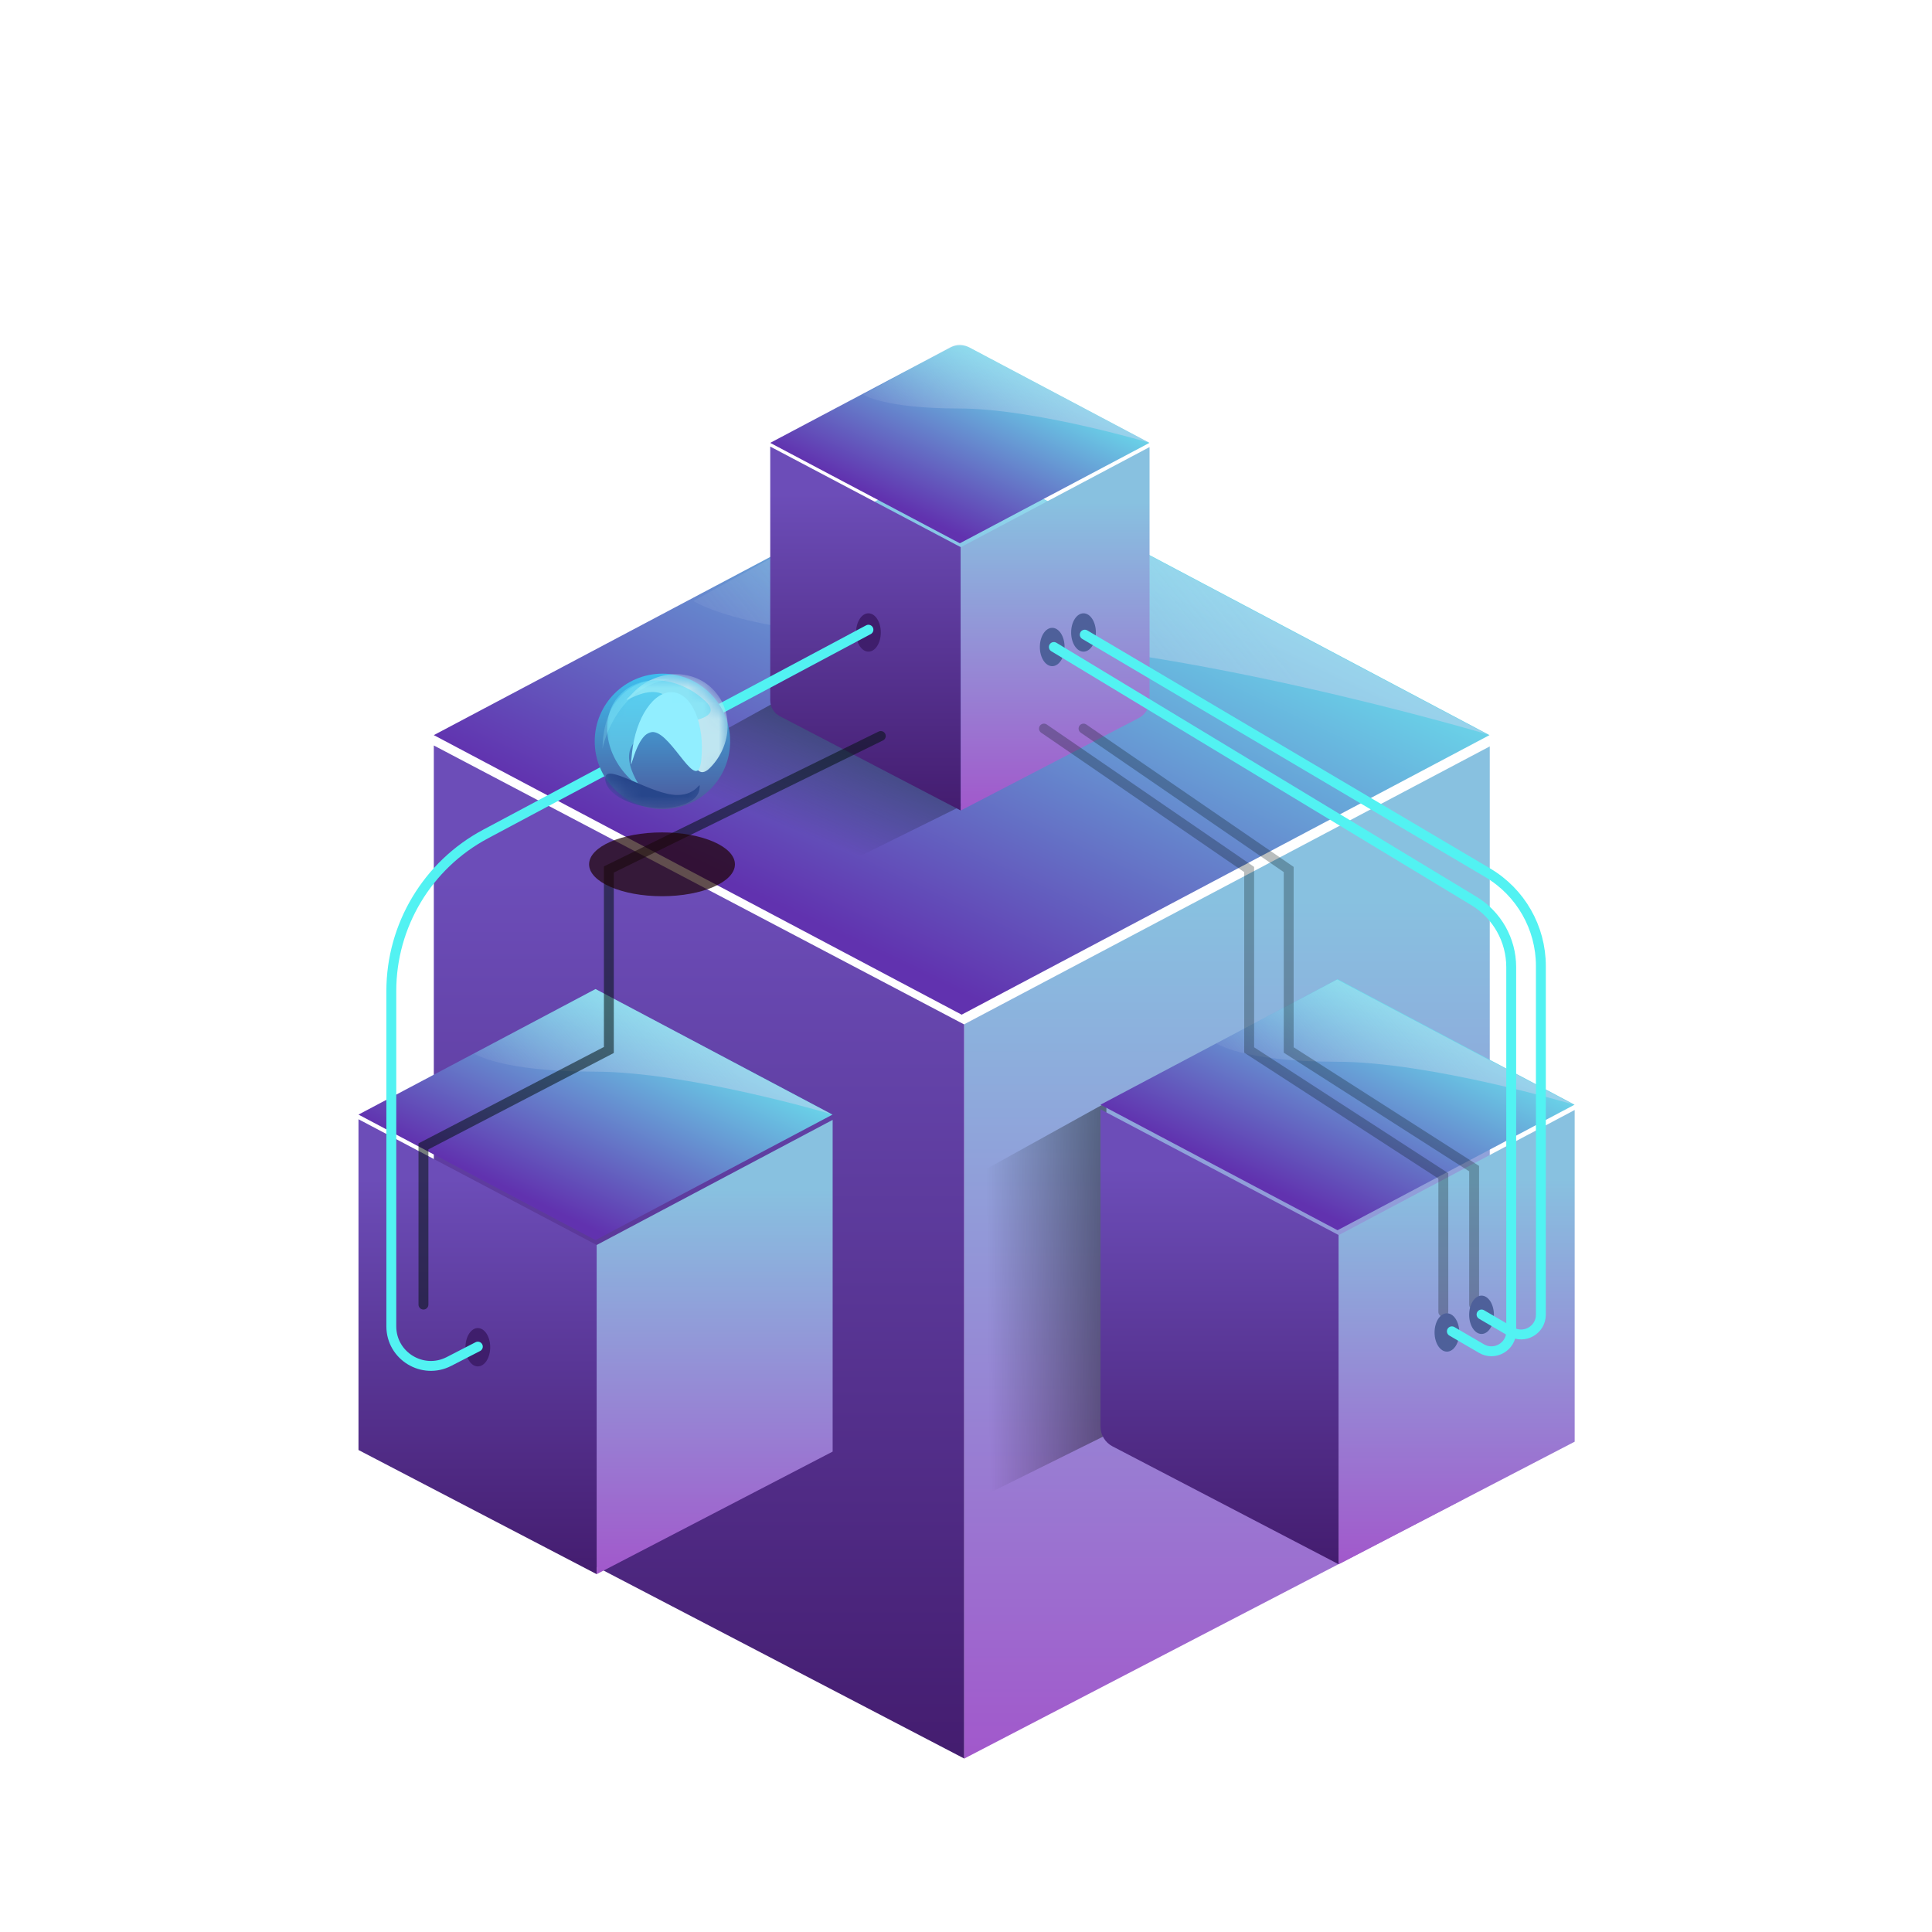 <svg width="125" height="125" viewBox="0 0 125 125" fill="none" xmlns="http://www.w3.org/2000/svg">
<path d="M60.51 30.381C61.579 29.814 62.859 29.814 63.928 30.381L96.37 47.562L62.219 65.649L28.067 47.562L60.51 30.381Z" fill="url(#paint0_linear_1713_1015)"/>
<g filter="url(#filter0_i_1713_1015)">
<path d="M28.068 93.219V47.502L62.388 65.555V113.049L29.788 96.056C28.731 95.505 28.068 94.411 28.068 93.219Z" fill="url(#paint1_linear_1713_1015)"/>
</g>
<g filter="url(#filter1_i_1713_1015)">
<path d="M96.387 93.17V47.562L62.387 65.539V113.049L94.419 96.41C95.628 95.782 96.387 94.532 96.387 93.17Z" fill="url(#paint2_linear_1713_1015)"/>
</g>
<path d="M60.669 30.177C61.531 29.702 62.575 29.693 63.445 30.154L96.202 47.503C96.202 47.503 75.601 41.373 62.051 41.373C48.501 41.373 44.863 38.882 44.863 38.882L60.669 30.177Z" fill="url(#paint3_linear_1713_1015)" fill-opacity="0.4"/>
<path d="M38.529 63.992L53.864 72.114L38.529 80.236L23.194 72.114L38.529 63.992Z" fill="url(#paint4_linear_1713_1015)"/>
<g filter="url(#filter2_i_1713_1015)">
<path d="M23.194 93.487V72.087L38.605 80.223V101.52L23.194 93.487Z" fill="url(#paint5_linear_1713_1015)"/>
</g>
<g filter="url(#filter3_i_1713_1015)">
<path d="M53.872 93.59V72.128L38.604 80.223V101.52L53.872 93.59Z" fill="url(#paint6_linear_1713_1015)"/>
</g>
<path d="M38.534 63.992L53.788 72.087C53.788 72.087 44.538 69.335 38.453 69.335C32.369 69.335 30.671 68.16 30.671 68.16L38.534 63.992Z" fill="url(#paint7_linear_1713_1015)" fill-opacity="0.4"/>
<path d="M40.951 50.516L50.068 45.477L62.344 52.075L51.107 57.634L40.951 50.516Z" fill="url(#paint8_linear_1713_1015)" fill-opacity="0.4"/>
<path d="M62.706 76.249L71.583 71.33L71.583 92.843L57.947 99.601L62.706 76.249Z" fill="url(#paint9_linear_1713_1015)" fill-opacity="0.4"/>
<path d="M61.488 22.48C61.872 22.277 62.331 22.277 62.715 22.48L74.37 28.653L62.102 35.15L49.833 28.653L61.488 22.48Z" fill="url(#paint10_linear_1713_1015)"/>
<g filter="url(#filter4_i_1713_1015)">
<path d="M49.834 45.054V28.631L62.162 35.14V52.178L50.452 46.073C50.072 45.875 49.834 45.482 49.834 45.054Z" fill="url(#paint11_linear_1713_1015)"/>
</g>
<g filter="url(#filter5_i_1713_1015)">
<path d="M74.376 45.036V28.664L62.162 35.14V52.177L73.668 46.2C74.103 45.974 74.376 45.526 74.376 45.036Z" fill="url(#paint12_linear_1713_1015)"/>
</g>
<path d="M61.545 22.407C61.855 22.236 62.229 22.233 62.542 22.399L74.309 28.631C74.309 28.631 66.909 26.429 62.041 26.429C57.173 26.429 55.867 25.534 55.867 25.534L61.545 22.407Z" fill="url(#paint13_linear_1713_1015)" fill-opacity="0.4"/>
<path d="M86.539 63.352L101.874 71.473L86.539 79.595L71.203 71.473L86.539 63.352Z" fill="url(#paint14_linear_1713_1015)"/>
<g filter="url(#filter6_i_1713_1015)">
<path d="M71.204 91.975V71.447L86.614 79.582V100.88L71.976 93.249C71.501 93.001 71.204 92.51 71.204 91.975Z" fill="url(#paint15_linear_1713_1015)"/>
</g>
<g filter="url(#filter7_i_1713_1015)">
<path d="M101.881 92.949V71.488L86.614 79.583V100.88L101.881 92.949Z" fill="url(#paint16_linear_1713_1015)"/>
</g>
<path d="M86.515 63.378L101.808 71.468C101.808 71.468 92.548 68.694 86.463 68.694C80.379 68.694 78.698 67.503 78.698 67.503L86.515 63.378Z" fill="url(#paint17_linear_1713_1015)" fill-opacity="0.4"/>
<g filter="url(#filter8_f_1713_1015)">
<path d="M56.987 47.619L39.393 56.256V67.933L27.397 74.171V84.407" stroke="#041313" stroke-opacity="0.55" stroke-width="0.64" stroke-linecap="round"/>
</g>
<g filter="url(#filter9_f_1713_1015)">
<path d="M67.544 47.139L80.82 56.256V67.933L93.382 76.078V84.875" stroke="#041313" stroke-opacity="0.28" stroke-width="0.64" stroke-linecap="round"/>
</g>
<g filter="url(#filter10_f_1713_1015)">
<path d="M70.104 47.139L83.379 56.256V67.933L95.376 75.61V84.407" stroke="#041313" stroke-opacity="0.28" stroke-width="0.64" stroke-linecap="round"/>
</g>
<g filter="url(#filter11_f_1713_1015)">
<ellipse cx="42.832" cy="55.921" rx="4.718" ry="2.064" fill="#1E0404" fill-opacity="0.7"/>
</g>
<ellipse cx="30.916" cy="87.166" rx="0.8" ry="1.24" fill="#3F1E6C"/>
<ellipse cx="56.188" cy="40.921" rx="0.8" ry="1.24" fill="#3F1E6C"/>
<ellipse cx="70.103" cy="40.921" rx="0.8" ry="1.24" fill="#4E609A"/>
<ellipse cx="68.078" cy="41.861" rx="0.8" ry="1.24" fill="#4E609A"/>
<ellipse cx="93.616" cy="86.21" rx="0.8" ry="1.24" fill="#4E609A"/>
<ellipse cx="95.855" cy="85.067" rx="0.8" ry="1.24" fill="#4E609A"/>
<path d="M30.916 87.126L29.047 88.088C27.344 88.963 25.318 87.727 25.318 85.812V64.124C25.318 59.872 27.661 55.966 31.412 53.964L56.188 40.742" stroke="#52F2F2" stroke-width="0.64" stroke-linecap="round"/>
<circle cx="42.859" cy="47.967" r="4.381" fill="url(#paint18_linear_1713_1015)"/>
<mask id="mask0_1713_1015" style="mask-type:alpha" maskUnits="userSpaceOnUse" x="38" y="43" width="10" height="10">
<circle cx="42.859" cy="47.966" r="4.381" fill="url(#paint19_linear_1713_1015)"/>
</mask>
<g mask="url(#mask0_1713_1015)">
<g filter="url(#filter12_f_1713_1015)">
<path d="M45.945 49.671C44.494 51.144 44.669 46.546 43.3 45.199C41.932 43.852 39.539 46.266 40.99 44.792C42.441 43.319 44.726 43.217 46.094 44.564C47.462 45.911 47.395 48.198 45.945 49.671Z" fill="#BFE6F1"/>
</g>
<g filter="url(#filter13_f_1713_1015)">
<path d="M45.618 45.343C47.361 46.959 42.371 46.594 41.056 48.013C39.741 49.431 42.598 52.096 40.855 50.48C39.112 48.864 38.765 46.404 40.08 44.985C41.395 43.567 43.874 43.727 45.618 45.343Z" fill="#69E3F8" fill-opacity="0.6"/>
</g>
<g filter="url(#filter14_f_1713_1015)">
<path d="M39.167 50.285C39.279 49.435 41.807 51.19 43.486 51.412C45.166 51.633 45.36 50.236 45.248 51.087C45.136 51.937 43.684 52.447 42.004 52.226C40.325 52.005 39.055 51.136 39.167 50.285Z" fill="#27468B"/>
</g>
<g filter="url(#filter15_f_1713_1015)">
<path d="M45.373 49.173C45.138 51.467 43.525 47.49 42.287 47.364C41.049 47.237 40.655 51.007 40.89 48.713C41.125 46.419 42.319 44.662 43.557 44.789C44.796 44.916 45.608 46.878 45.373 49.173Z" fill="#91EEFF"/>
</g>
</g>
<path d="M43.342 43.958C41.913 43.773 39.042 44.41 38.982 48.446C39.254 47.093 40.508 44.301 43.342 43.958Z" fill="#A5F9FE" fill-opacity="0.21"/>
<path d="M70.184 41.062L96.255 56.468C98.386 57.727 99.694 60.019 99.694 62.494V85.059C99.694 86.046 98.623 86.662 97.77 86.164L95.855 85.047" stroke="#52F2F2" stroke-width="0.64" stroke-linecap="round"/>
<path d="M68.184 41.861L95.361 58.291C96.859 59.197 97.775 60.82 97.775 62.57V86.147C97.775 87.135 96.703 87.75 95.85 87.252L93.936 86.136" stroke="#52F2F2" stroke-width="0.64" stroke-linecap="round"/>
<defs>
<filter id="filter0_i_1713_1015" x="28.068" y="47.502" width="34.32" height="66.277" filterUnits="userSpaceOnUse" color-interpolation-filters="sRGB">
<feFlood flood-opacity="0" result="BackgroundImageFix"/>
<feBlend mode="normal" in="SourceGraphic" in2="BackgroundImageFix" result="shape"/>
<feColorMatrix in="SourceAlpha" type="matrix" values="0 0 0 0 0 0 0 0 0 0 0 0 0 0 0 0 0 0 127 0" result="hardAlpha"/>
<feOffset dy="0.73"/>
<feGaussianBlur stdDeviation="0.365"/>
<feComposite in2="hardAlpha" operator="arithmetic" k2="-1" k3="1"/>
<feColorMatrix type="matrix" values="0 0 0 0 1 0 0 0 0 1 0 0 0 0 1 0 0 0 0.25 0"/>
<feBlend mode="normal" in2="shape" result="effect1_innerShadow_1713_1015"/>
</filter>
<filter id="filter1_i_1713_1015" x="62.387" y="47.562" width="34" height="66.217" filterUnits="userSpaceOnUse" color-interpolation-filters="sRGB">
<feFlood flood-opacity="0" result="BackgroundImageFix"/>
<feBlend mode="normal" in="SourceGraphic" in2="BackgroundImageFix" result="shape"/>
<feColorMatrix in="SourceAlpha" type="matrix" values="0 0 0 0 0 0 0 0 0 0 0 0 0 0 0 0 0 0 127 0" result="hardAlpha"/>
<feOffset dy="0.73"/>
<feGaussianBlur stdDeviation="0.365"/>
<feComposite in2="hardAlpha" operator="arithmetic" k2="-1" k3="1"/>
<feColorMatrix type="matrix" values="0 0 0 0 1 0 0 0 0 1 0 0 0 0 1 0 0 0 1 0"/>
<feBlend mode="normal" in2="shape" result="effect1_innerShadow_1713_1015"/>
</filter>
<filter id="filter2_i_1713_1015" x="23.194" y="72.087" width="15.411" height="29.761" filterUnits="userSpaceOnUse" color-interpolation-filters="sRGB">
<feFlood flood-opacity="0" result="BackgroundImageFix"/>
<feBlend mode="normal" in="SourceGraphic" in2="BackgroundImageFix" result="shape"/>
<feColorMatrix in="SourceAlpha" type="matrix" values="0 0 0 0 0 0 0 0 0 0 0 0 0 0 0 0 0 0 127 0" result="hardAlpha"/>
<feOffset dy="0.328"/>
<feGaussianBlur stdDeviation="0.164"/>
<feComposite in2="hardAlpha" operator="arithmetic" k2="-1" k3="1"/>
<feColorMatrix type="matrix" values="0 0 0 0 1 0 0 0 0 1 0 0 0 0 1 0 0 0 0.25 0"/>
<feBlend mode="normal" in2="shape" result="effect1_innerShadow_1713_1015"/>
</filter>
<filter id="filter3_i_1713_1015" x="38.604" y="72.128" width="15.268" height="29.72" filterUnits="userSpaceOnUse" color-interpolation-filters="sRGB">
<feFlood flood-opacity="0" result="BackgroundImageFix"/>
<feBlend mode="normal" in="SourceGraphic" in2="BackgroundImageFix" result="shape"/>
<feColorMatrix in="SourceAlpha" type="matrix" values="0 0 0 0 0 0 0 0 0 0 0 0 0 0 0 0 0 0 127 0" result="hardAlpha"/>
<feOffset dy="0.328"/>
<feGaussianBlur stdDeviation="0.164"/>
<feComposite in2="hardAlpha" operator="arithmetic" k2="-1" k3="1"/>
<feColorMatrix type="matrix" values="0 0 0 0 1 0 0 0 0 1 0 0 0 0 1 0 0 0 1 0"/>
<feBlend mode="normal" in2="shape" result="effect1_innerShadow_1713_1015"/>
</filter>
<filter id="filter4_i_1713_1015" x="49.834" y="28.631" width="12.329" height="23.809" filterUnits="userSpaceOnUse" color-interpolation-filters="sRGB">
<feFlood flood-opacity="0" result="BackgroundImageFix"/>
<feBlend mode="normal" in="SourceGraphic" in2="BackgroundImageFix" result="shape"/>
<feColorMatrix in="SourceAlpha" type="matrix" values="0 0 0 0 0 0 0 0 0 0 0 0 0 0 0 0 0 0 127 0" result="hardAlpha"/>
<feOffset dy="0.262"/>
<feGaussianBlur stdDeviation="0.131"/>
<feComposite in2="hardAlpha" operator="arithmetic" k2="-1" k3="1"/>
<feColorMatrix type="matrix" values="0 0 0 0 1 0 0 0 0 1 0 0 0 0 1 0 0 0 0.25 0"/>
<feBlend mode="normal" in2="shape" result="effect1_innerShadow_1713_1015"/>
</filter>
<filter id="filter5_i_1713_1015" x="62.162" y="28.664" width="12.214" height="23.776" filterUnits="userSpaceOnUse" color-interpolation-filters="sRGB">
<feFlood flood-opacity="0" result="BackgroundImageFix"/>
<feBlend mode="normal" in="SourceGraphic" in2="BackgroundImageFix" result="shape"/>
<feColorMatrix in="SourceAlpha" type="matrix" values="0 0 0 0 0 0 0 0 0 0 0 0 0 0 0 0 0 0 127 0" result="hardAlpha"/>
<feOffset dy="0.262"/>
<feGaussianBlur stdDeviation="0.131"/>
<feComposite in2="hardAlpha" operator="arithmetic" k2="-1" k3="1"/>
<feColorMatrix type="matrix" values="0 0 0 0 1 0 0 0 0 1 0 0 0 0 1 0 0 0 1 0"/>
<feBlend mode="normal" in2="shape" result="effect1_innerShadow_1713_1015"/>
</filter>
<filter id="filter6_i_1713_1015" x="71.204" y="71.447" width="15.411" height="29.761" filterUnits="userSpaceOnUse" color-interpolation-filters="sRGB">
<feFlood flood-opacity="0" result="BackgroundImageFix"/>
<feBlend mode="normal" in="SourceGraphic" in2="BackgroundImageFix" result="shape"/>
<feColorMatrix in="SourceAlpha" type="matrix" values="0 0 0 0 0 0 0 0 0 0 0 0 0 0 0 0 0 0 127 0" result="hardAlpha"/>
<feOffset dy="0.328"/>
<feGaussianBlur stdDeviation="0.164"/>
<feComposite in2="hardAlpha" operator="arithmetic" k2="-1" k3="1"/>
<feColorMatrix type="matrix" values="0 0 0 0 1 0 0 0 0 1 0 0 0 0 1 0 0 0 0.25 0"/>
<feBlend mode="normal" in2="shape" result="effect1_innerShadow_1713_1015"/>
</filter>
<filter id="filter7_i_1713_1015" x="86.614" y="71.488" width="15.268" height="29.72" filterUnits="userSpaceOnUse" color-interpolation-filters="sRGB">
<feFlood flood-opacity="0" result="BackgroundImageFix"/>
<feBlend mode="normal" in="SourceGraphic" in2="BackgroundImageFix" result="shape"/>
<feColorMatrix in="SourceAlpha" type="matrix" values="0 0 0 0 0 0 0 0 0 0 0 0 0 0 0 0 0 0 127 0" result="hardAlpha"/>
<feOffset dy="0.328"/>
<feGaussianBlur stdDeviation="0.164"/>
<feComposite in2="hardAlpha" operator="arithmetic" k2="-1" k3="1"/>
<feColorMatrix type="matrix" values="0 0 0 0 1 0 0 0 0 1 0 0 0 0 1 0 0 0 1 0"/>
<feBlend mode="normal" in2="shape" result="effect1_innerShadow_1713_1015"/>
</filter>
<filter id="filter8_f_1713_1015" x="25.158" y="45.38" width="34.069" height="41.267" filterUnits="userSpaceOnUse" color-interpolation-filters="sRGB">
<feFlood flood-opacity="0" result="BackgroundImageFix"/>
<feBlend mode="normal" in="SourceGraphic" in2="BackgroundImageFix" result="shape"/>
<feGaussianBlur stdDeviation="0.96" result="effect1_foregroundBlur_1713_1015"/>
</filter>
<filter id="filter9_f_1713_1015" x="65.305" y="44.9" width="30.316" height="42.214" filterUnits="userSpaceOnUse" color-interpolation-filters="sRGB">
<feFlood flood-opacity="0" result="BackgroundImageFix"/>
<feBlend mode="normal" in="SourceGraphic" in2="BackgroundImageFix" result="shape"/>
<feGaussianBlur stdDeviation="0.96" result="effect1_foregroundBlur_1713_1015"/>
</filter>
<filter id="filter10_f_1713_1015" x="67.864" y="44.9" width="29.75" height="41.746" filterUnits="userSpaceOnUse" color-interpolation-filters="sRGB">
<feFlood flood-opacity="0" result="BackgroundImageFix"/>
<feBlend mode="normal" in="SourceGraphic" in2="BackgroundImageFix" result="shape"/>
<feGaussianBlur stdDeviation="0.96" result="effect1_foregroundBlur_1713_1015"/>
</filter>
<filter id="filter11_f_1713_1015" x="32.995" y="48.739" width="19.674" height="14.364" filterUnits="userSpaceOnUse" color-interpolation-filters="sRGB">
<feFlood flood-opacity="0" result="BackgroundImageFix"/>
<feBlend mode="normal" in="SourceGraphic" in2="BackgroundImageFix" result="shape"/>
<feGaussianBlur stdDeviation="2.559" result="effect1_foregroundBlur_1713_1015"/>
</filter>
<filter id="filter12_f_1713_1015" x="39.175" y="42.254" width="9.266" height="9.068" filterUnits="userSpaceOnUse" color-interpolation-filters="sRGB">
<feFlood flood-opacity="0" result="BackgroundImageFix"/>
<feBlend mode="normal" in="SourceGraphic" in2="BackgroundImageFix" result="shape"/>
<feGaussianBlur stdDeviation="0.682" result="effect1_foregroundBlur_1713_1015"/>
</filter>
<filter id="filter13_f_1713_1015" x="37.919" y="42.655" width="9.427" height="9.692" filterUnits="userSpaceOnUse" color-interpolation-filters="sRGB">
<feFlood flood-opacity="0" result="BackgroundImageFix"/>
<feBlend mode="normal" in="SourceGraphic" in2="BackgroundImageFix" result="shape"/>
<feGaussianBlur stdDeviation="0.682" result="effect1_foregroundBlur_1713_1015"/>
</filter>
<filter id="filter14_f_1713_1015" x="37.797" y="48.691" width="8.84" height="4.949" filterUnits="userSpaceOnUse" color-interpolation-filters="sRGB">
<feFlood flood-opacity="0" result="BackgroundImageFix"/>
<feBlend mode="normal" in="SourceGraphic" in2="BackgroundImageFix" result="shape"/>
<feGaussianBlur stdDeviation="0.682" result="effect1_foregroundBlur_1713_1015"/>
</filter>
<filter id="filter15_f_1713_1015" x="36.542" y="40.498" width="13.155" height="13.67" filterUnits="userSpaceOnUse" color-interpolation-filters="sRGB">
<feFlood flood-opacity="0" result="BackgroundImageFix"/>
<feBlend mode="normal" in="SourceGraphic" in2="BackgroundImageFix" result="shape"/>
<feGaussianBlur stdDeviation="2.142" result="effect1_foregroundBlur_1713_1015"/>
</filter>
<linearGradient id="paint0_linear_1713_1015" x1="71.88" y1="31.215" x2="57.276" y2="61.883" gradientUnits="userSpaceOnUse">
<stop stop-color="#6BE8F0"/>
<stop offset="1" stop-color="#6132AF"/>
</linearGradient>
<linearGradient id="paint1_linear_1713_1015" x1="45.228" y1="56.041" x2="45.228" y2="131.252" gradientUnits="userSpaceOnUse">
<stop stop-color="#6C4DB8"/>
<stop offset="1" stop-color="#370D58"/>
</linearGradient>
<linearGradient id="paint2_linear_1713_1015" x1="79.387" y1="57.502" x2="79.387" y2="129.427" gradientUnits="userSpaceOnUse">
<stop stop-color="#88C1E0"/>
<stop offset="1" stop-color="#A939C5"/>
</linearGradient>
<linearGradient id="paint3_linear_1713_1015" x1="75.927" y1="33.627" x2="51.517" y2="53.427" gradientUnits="userSpaceOnUse">
<stop stop-color="#DCD4EF"/>
<stop offset="1" stop-color="white" stop-opacity="0.01"/>
</linearGradient>
<linearGradient id="paint4_linear_1713_1015" x1="42.867" y1="64.773" x2="36.309" y2="78.545" gradientUnits="userSpaceOnUse">
<stop stop-color="#6BE8F0"/>
<stop offset="1" stop-color="#6132AF"/>
</linearGradient>
<linearGradient id="paint5_linear_1713_1015" x1="30.899" y1="75.921" x2="30.899" y2="109.694" gradientUnits="userSpaceOnUse">
<stop stop-color="#6C4DB8"/>
<stop offset="1" stop-color="#370D58"/>
</linearGradient>
<linearGradient id="paint6_linear_1713_1015" x1="46.238" y1="76.578" x2="46.238" y2="108.875" gradientUnits="userSpaceOnUse">
<stop stop-color="#88C1E0"/>
<stop offset="1" stop-color="#A939C5"/>
</linearGradient>
<linearGradient id="paint7_linear_1713_1015" x1="44.684" y1="65.856" x2="33.723" y2="74.748" gradientUnits="userSpaceOnUse">
<stop stop-color="#DCD4EF"/>
<stop offset="1" stop-color="white" stop-opacity="0.01"/>
</linearGradient>
<linearGradient id="paint8_linear_1713_1015" x1="56.946" y1="47.797" x2="54.066" y2="54.834" gradientUnits="userSpaceOnUse">
<stop/>
<stop offset="1" stop-opacity="0"/>
</linearGradient>
<linearGradient id="paint9_linear_1713_1015" x1="71.223" y1="81.407" x2="63.586" y2="81.487" gradientUnits="userSpaceOnUse">
<stop/>
<stop offset="0.963" stop-opacity="0"/>
</linearGradient>
<linearGradient id="paint10_linear_1713_1015" x1="65.572" y1="22.78" x2="60.326" y2="33.797" gradientUnits="userSpaceOnUse">
<stop stop-color="#6BE8F0"/>
<stop offset="1" stop-color="#6132AF"/>
</linearGradient>
<linearGradient id="paint11_linear_1713_1015" x1="55.998" y1="31.698" x2="55.998" y2="58.717" gradientUnits="userSpaceOnUse">
<stop stop-color="#6C4DB8"/>
<stop offset="1" stop-color="#370D58"/>
</linearGradient>
<linearGradient id="paint12_linear_1713_1015" x1="68.269" y1="32.223" x2="68.269" y2="58.061" gradientUnits="userSpaceOnUse">
<stop stop-color="#88C1E0"/>
<stop offset="1" stop-color="#A939C5"/>
</linearGradient>
<linearGradient id="paint13_linear_1713_1015" x1="67.026" y1="23.646" x2="58.257" y2="30.759" gradientUnits="userSpaceOnUse">
<stop stop-color="#DCD4EF"/>
<stop offset="1" stop-color="white" stop-opacity="0.01"/>
</linearGradient>
<linearGradient id="paint14_linear_1713_1015" x1="90.877" y1="64.133" x2="84.319" y2="77.904" gradientUnits="userSpaceOnUse">
<stop stop-color="#6BE8F0"/>
<stop offset="1" stop-color="#6132AF"/>
</linearGradient>
<linearGradient id="paint15_linear_1713_1015" x1="78.909" y1="75.281" x2="78.909" y2="109.053" gradientUnits="userSpaceOnUse">
<stop stop-color="#6C4DB8"/>
<stop offset="1" stop-color="#370D58"/>
</linearGradient>
<linearGradient id="paint16_linear_1713_1015" x1="94.248" y1="75.937" x2="94.248" y2="108.234" gradientUnits="userSpaceOnUse">
<stop stop-color="#88C1E0"/>
<stop offset="1" stop-color="#A939C5"/>
</linearGradient>
<linearGradient id="paint17_linear_1713_1015" x1="92.694" y1="65.216" x2="81.733" y2="74.107" gradientUnits="userSpaceOnUse">
<stop stop-color="#DCD4EF"/>
<stop offset="1" stop-color="white" stop-opacity="0.01"/>
</linearGradient>
<linearGradient id="paint18_linear_1713_1015" x1="42.859" y1="43.585" x2="42.859" y2="52.348" gradientUnits="userSpaceOnUse">
<stop stop-color="#3EBEEE"/>
<stop offset="1" stop-color="#4C579B"/>
</linearGradient>
<linearGradient id="paint19_linear_1713_1015" x1="42.859" y1="43.585" x2="42.859" y2="52.347" gradientUnits="userSpaceOnUse">
<stop stop-color="#A6468A"/>
<stop offset="1" stop-color="#671859"/>
</linearGradient>
</defs>
</svg>
